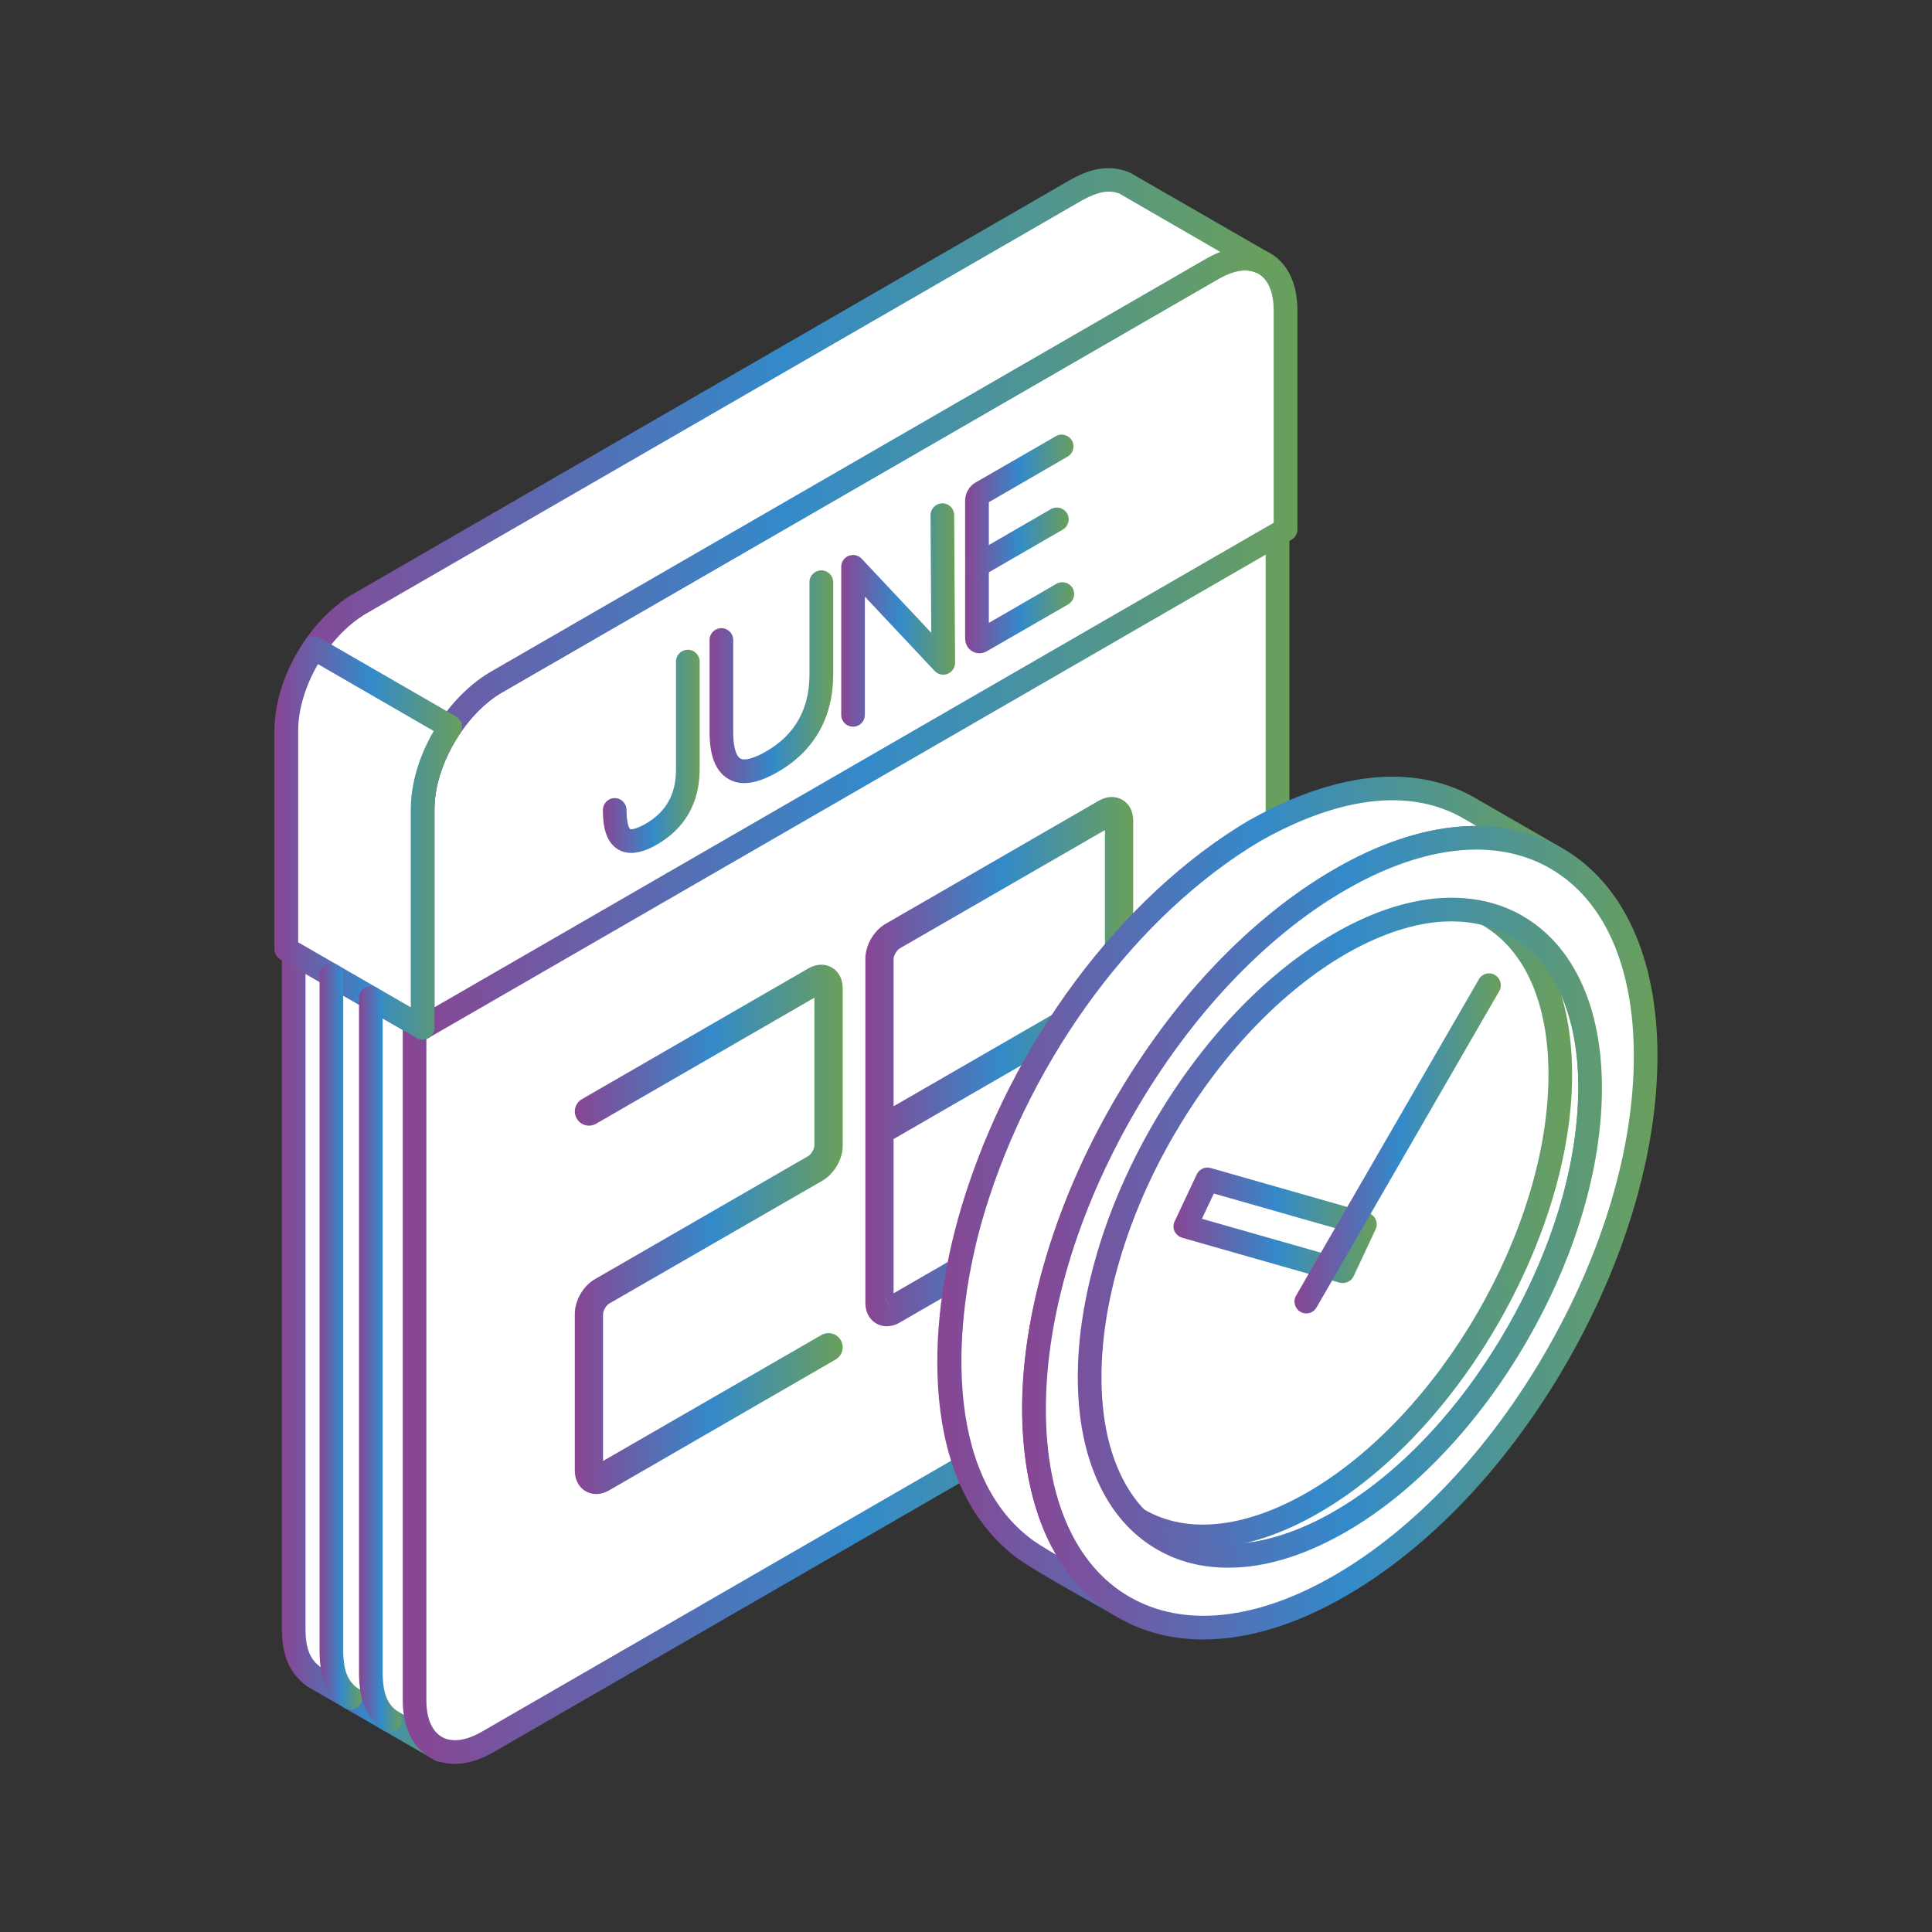 <?xml version="1.0" encoding="iso-8859-1"?>
<!-- Generator: Adobe Illustrator 26.0.3, SVG Export Plug-In . SVG Version: 6.00 Build 0)  -->
<svg version="1.1" xmlns="http://www.w3.org/2000/svg" xmlns:xlink="http://www.w3.org/1999/xlink" x="0px" y="0px"
	 viewBox="0 0 80 80" style="enable-background:new 0 0 80 80;" xml:space="preserve">
<rect x="0" y="0" width="80" height="80" fill="#333333" stroke="none"/>
<g id="logisitics_7">
	<g>
		<path style="fill-rule:evenodd;clip-rule:evenodd;fill:#FFFFFF;" d="M17.497,42.559v28.039c0.017,0.741,0.158,1.407,0.774,1.874
			l-5.33-3.077c-0.617-0.467-0.766-1.142-0.779-1.878V39.473L17.497,42.559z"/>
		<linearGradient id="SVGID_1_" gradientUnits="userSpaceOnUse" x1="11.671" y1="55.972" x2="18.765" y2="55.972">
			<stop  offset="0" style="stop-color:#894593"/>
			<stop  offset="0.51" style="stop-color:#338ACA"/>
			<stop  offset="0.999" style="stop-color:#6A9F5B"/>
			<stop  offset="1" style="stop-color:#5F9F55"/>
		</linearGradient>
		<path style="fill-rule:evenodd;clip-rule:evenodd;fill:url(#SVGID_1_);" d="M12.65,40.322v27.194
			c0.016,0.75,0.187,1.182,0.591,1.487l3.814,2.199c-0.03-0.204-0.041-0.404-0.046-0.591V42.841L12.65,40.322L12.65,40.322z
			 M18.272,72.958c-0.079,0-0.162-0.02-0.242-0.061l-5.33-3.078c-0.887-0.666-1.012-1.573-1.029-2.294V39.473
			c0-0.171,0.097-0.333,0.246-0.421c0.15-0.088,0.338-0.088,0.492,0l5.335,3.081c0.15,0.088,0.247,0.25,0.247,0.425v28.039
			c0.016,0.762,0.179,1.178,0.582,1.483c0.205,0.158,0.255,0.445,0.113,0.662C18.589,72.884,18.434,72.958,18.272,72.958z"/>
		<path style="fill-rule:evenodd;clip-rule:evenodd;fill:#FFFFFF;" d="M52.899,21.732v28.04c0,0.958-0.336,2.024-0.883,2.965
			c-0.545,0.945-1.294,1.769-2.124,2.248L20.175,72.143c-1.654,0.953-3.011,0.171-3.011-1.741V42.363L52.899,21.732z"/>
		
			<linearGradient id="SVGID_00000061457684497884576950000002759631683150437806_" gradientUnits="userSpaceOnUse" x1="16.677" y1="47.14" x2="53.391" y2="47.14">
			<stop  offset="0" style="stop-color:#894593"/>
			<stop  offset="0.51" style="stop-color:#338ACA"/>
			<stop  offset="0.999" style="stop-color:#6A9F5B"/>
			<stop  offset="1" style="stop-color:#5F9F55"/>
		</linearGradient>
		<path style="fill-rule:evenodd;clip-rule:evenodd;fill:url(#SVGID_00000061457684497884576950000002759631683150437806_);" d="
			M17.655,42.647v27.755c0,0.745,0.229,1.283,0.642,1.521c0.408,0.236,0.991,0.161,1.636-0.205L49.647,54.56
			c0.728-0.419,1.42-1.154,1.944-2.07c0.521-0.895,0.817-1.885,0.817-2.718V22.582L17.655,42.647L17.655,42.647z M18.837,73.037
			c-0.37,0-0.719-0.086-1.031-0.266c-0.729-0.419-1.129-1.262-1.129-2.369V42.363c0-0.175,0.096-0.338,0.246-0.421l35.736-20.635
			c0.149-0.088,0.338-0.088,0.487,0c0.15,0.086,0.246,0.249,0.246,0.424v28.04c0,1.012-0.337,2.153-0.95,3.211
			c-0.612,1.058-1.432,1.924-2.307,2.428L20.421,72.563C19.871,72.88,19.334,73.037,18.837,73.037z"/>
		<path style="fill-rule:evenodd;clip-rule:evenodd;fill:#FFFFFF;" d="M20.507,28.274c14.468-8.353,25.304-14.614,29.715-17.157
			c0.828-0.479,1.583-0.524,2.128-0.209l0,0c0.545,0.317,0.882,0.991,0.882,1.945v9.074L17.497,42.559v-9.075
			c0-0.958,0.338-2.02,0.884-2.964C18.926,29.574,19.68,28.749,20.507,28.274z"/>
		
			<linearGradient id="SVGID_00000109743826010908072370000004566138955002896052_" gradientUnits="userSpaceOnUse" x1="17.01" y1="26.631" x2="53.724" y2="26.631">
			<stop  offset="0" style="stop-color:#894593"/>
			<stop  offset="0.51" style="stop-color:#338ACA"/>
			<stop  offset="0.999" style="stop-color:#6A9F5B"/>
			<stop  offset="1" style="stop-color:#5F9F55"/>
		</linearGradient>
		<path style="fill-rule:evenodd;clip-rule:evenodd;fill:url(#SVGID_00000109743826010908072370000004566138955002896052_);" d="
			M20.749,28.696c-0.716,0.416-1.424,1.17-1.945,2.07c-0.524,0.912-0.815,1.877-0.815,2.719v8.225l34.751-20.063v-8.792
			c0-0.742-0.225-1.283-0.637-1.52c-0.413-0.239-0.996-0.163-1.636,0.209L20.749,28.696L20.749,28.696z M17.497,43.046
			c-0.083,0-0.166-0.022-0.242-0.067c-0.153-0.084-0.245-0.25-0.245-0.421v-9.075c0-1.007,0.338-2.149,0.946-3.211
			c0.615-1.057,1.432-1.92,2.306-2.423l0,0L49.98,10.692c0.953-0.553,1.886-0.628,2.616-0.207c0.728,0.421,1.128,1.262,1.128,2.369
			v9.074c0,0.174-0.096,0.338-0.247,0.422L17.743,42.98C17.668,43.025,17.585,43.046,17.497,43.046z"/>
		<path style="fill-rule:evenodd;clip-rule:evenodd;fill:#FFFFFF;" d="M14.865,25.014c9.907-5.717,19.814-11.435,29.718-17.152
			c0.649-0.36,1.303-0.568,2.02-0.263l5.642,3.257c-0.716-0.305-1.37-0.097-2.024,0.262l-0.433,0.245l-0.467,0.274
			c-9.606,5.544-19.21,11.091-28.814,16.637c-1.681,1.021-2.986,3.208-3.01,5.21v9.075l-5.643-3.257v-9.075
			C11.879,28.224,13.186,26.034,14.865,25.014z"/>
		
			<linearGradient id="SVGID_00000182513635659088371670000000858287153661602949_" gradientUnits="userSpaceOnUse" x1="11.368" y1="25.005" x2="52.733" y2="25.005">
			<stop  offset="0" style="stop-color:#894593"/>
			<stop  offset="0.51" style="stop-color:#338ACA"/>
			<stop  offset="0.999" style="stop-color:#6A9F5B"/>
			<stop  offset="1" style="stop-color:#5F9F55"/>
		</linearGradient>
		<path style="fill-rule:evenodd;clip-rule:evenodd;fill:url(#SVGID_00000182513635659088371670000000858287153661602949_);" d="
			M12.346,39.302h0.016H12.346L12.346,39.302z M12.346,39.019l4.664,2.69v-8.225c0.021-2.14,1.387-4.503,3.244-5.629L49.98,10.692
			c0.166-0.091,0.35-0.183,0.549-0.261l-4.172-2.412c-0.409-0.166-0.871-0.096-1.542,0.272L15.115,25.435
			c-1.558,0.95-2.75,3.011-2.769,4.797V39.019L12.346,39.019z M17.497,43.046c-0.083,0-0.166-0.022-0.242-0.067l-5.642-3.257
			c-0.15-0.083-0.245-0.25-0.245-0.421v-9.075c0.021-2.14,1.386-4.506,3.243-5.631c0.006-0.003,0.006-0.003,0.014-0.003
			L44.338,7.436c0.641-0.355,1.491-0.696,2.452-0.288l5.697,3.282c0.225,0.129,0.308,0.411,0.196,0.641
			c-0.118,0.233-0.392,0.333-0.634,0.233c-0.466-0.196-0.924-0.123-1.59,0.242l-29.71,17.15c-1.55,0.94-2.744,3.007-2.76,4.793
			v9.071c0,0.17-0.097,0.336-0.247,0.421C17.668,43.025,17.585,43.046,17.497,43.046z"/>
		
			<linearGradient id="SVGID_00000108278119953206597240000002149535321441291392_" gradientUnits="userSpaceOnUse" x1="23.802" y1="50.906" x2="34.896" y2="50.906">
			<stop  offset="0" style="stop-color:#894593"/>
			<stop  offset="0.51" style="stop-color:#338ACA"/>
			<stop  offset="0.999" style="stop-color:#6A9F5B"/>
			<stop  offset="1" style="stop-color:#5F9F55"/>
		</linearGradient>
		<path style="fill-rule:evenodd;clip-rule:evenodd;fill:url(#SVGID_00000108278119953206597240000002149535321441291392_);" d="
			M24.689,61.865c-0.154,0-0.304-0.037-0.438-0.116c-0.287-0.167-0.45-0.479-0.45-0.859v-6.48c0-0.558,0.35-1.17,0.838-1.445
			l8.833-5.097c0.115-0.067,0.25-0.295,0.25-0.429v-6.126l-9.038,5.218c-0.284,0.164-0.641,0.067-0.803-0.217
			c-0.162-0.278-0.066-0.636,0.212-0.799l9.379-5.414c0.328-0.192,0.682-0.204,0.969-0.041c0.288,0.166,0.454,0.483,0.454,0.861
			v6.518c0,0.558-0.349,1.166-0.837,1.449l-8.838,5.094c-0.116,0.067-0.249,0.292-0.249,0.429v6.085l9.04-5.215
			c0.284-0.163,0.642-0.066,0.803,0.213c0.162,0.282,0.067,0.641-0.217,0.803l-9.373,5.415
			C25.046,61.814,24.863,61.865,24.689,61.865z"/>
		
			<linearGradient id="SVGID_00000094611418202060974870000013758666628865735078_" gradientUnits="userSpaceOnUse" x1="35.833" y1="43.961" x2="46.922" y2="43.961">
			<stop  offset="0" style="stop-color:#894593"/>
			<stop  offset="0.51" style="stop-color:#338ACA"/>
			<stop  offset="0.999" style="stop-color:#6A9F5B"/>
			<stop  offset="1" style="stop-color:#5F9F55"/>
		</linearGradient>
		<path style="fill-rule:evenodd;clip-rule:evenodd;fill:url(#SVGID_00000094611418202060974870000013758666628865735078_);" d="
			M45.753,34.371l-8.499,4.902c-0.117,0.066-0.251,0.295-0.251,0.432v6.102l8.75-5.049V34.371L45.753,34.371z M37.003,47.164
			l8.75-5.051v6.105c0,0.133-0.133,0.362-0.254,0.429l-8.497,4.906V47.164L37.003,47.164z M36.666,53.749
			c0,0.003-0.003,0.003-0.003,0.003l0.3,0.505L36.666,53.749L36.666,53.749z M36.717,54.918c-0.154,0-0.301-0.037-0.434-0.116
			c-0.287-0.166-0.45-0.478-0.45-0.857v-7.109v-0.021v-7.109c0-0.562,0.349-1.17,0.833-1.449l8.833-5.102
			c0.33-0.188,0.682-0.204,0.975-0.038c0.287,0.167,0.448,0.479,0.448,0.857v7.114v0.021v7.109c0,0.558-0.349,1.171-0.837,1.449
			l-8.832,5.098l0,0C37.079,54.869,36.895,54.918,36.717,54.918z"/>
		
			<linearGradient id="SVGID_00000072267007895668044870000011676487600397614769_" gradientUnits="userSpaceOnUse" x1="39.964" y1="22.523" x2="44.481" y2="22.523">
			<stop  offset="0" style="stop-color:#894593"/>
			<stop  offset="0.51" style="stop-color:#338ACA"/>
			<stop  offset="0.999" style="stop-color:#6A9F5B"/>
			<stop  offset="1" style="stop-color:#5F9F55"/>
		</linearGradient>
		<path style="fill-rule:evenodd;clip-rule:evenodd;fill:url(#SVGID_00000072267007895668044870000011676487600397614769_);" d="
			M40.88,20.828h-0.004H40.88L40.88,20.828z M40.551,27.05c-0.099,0-0.199-0.025-0.286-0.078c-0.188-0.105-0.301-0.309-0.301-0.538
			v-5.722c0-0.283,0.175-0.588,0.424-0.728l3.332-1.921c0.229-0.137,0.53-0.058,0.667,0.18c0.134,0.234,0.054,0.534-0.183,0.666
			l-3.258,1.886v4.998l2.8-1.62c0.233-0.134,0.532-0.054,0.669,0.179c0.134,0.234,0.054,0.533-0.179,0.671l-3.361,1.936
			C40.777,27.021,40.664,27.05,40.551,27.05z"/>
		
			<linearGradient id="SVGID_00000125583824524909749750000003652643589495643309_" gradientUnits="userSpaceOnUse" x1="39.967" y1="22.462" x2="44.252" y2="22.462">
			<stop  offset="0" style="stop-color:#894593"/>
			<stop  offset="0.51" style="stop-color:#338ACA"/>
			<stop  offset="0.999" style="stop-color:#6A9F5B"/>
			<stop  offset="1" style="stop-color:#5F9F55"/>
		</linearGradient>
		<path style="fill-rule:evenodd;clip-rule:evenodd;fill:url(#SVGID_00000125583824524909749750000003652643589495643309_);" d="
			M40.455,23.906c-0.171,0-0.333-0.088-0.424-0.247c-0.133-0.233-0.054-0.533,0.18-0.665l3.306-1.913
			c0.233-0.133,0.532-0.053,0.671,0.18c0.132,0.234,0.053,0.537-0.184,0.671l-3.302,1.907
			C40.622,23.886,40.539,23.906,40.455,23.906z"/>
		
			<linearGradient id="SVGID_00000174575724913867535840000006586864374325791934_" gradientUnits="userSpaceOnUse" x1="34.834" y1="25.466" x2="39.548" y2="25.466">
			<stop  offset="0" style="stop-color:#894593"/>
			<stop  offset="0.51" style="stop-color:#338ACA"/>
			<stop  offset="0.999" style="stop-color:#6A9F5B"/>
			<stop  offset="1" style="stop-color:#5F9F55"/>
		</linearGradient>
		<path style="fill-rule:evenodd;clip-rule:evenodd;fill:url(#SVGID_00000174575724913867535840000006586864374325791934_);" d="
			M35.325,30.09c-0.274,0-0.491-0.216-0.491-0.488V23.47c0-0.2,0.121-0.38,0.308-0.455c0.188-0.07,0.401-0.029,0.538,0.121
			l2.881,3.065l-0.029-4.868c0-0.267,0.217-0.488,0.487-0.492l0,0c0.271,0,0.491,0.217,0.491,0.486l0.038,6.115
			c0,0.204-0.121,0.383-0.309,0.462c-0.187,0.075-0.4,0.024-0.537-0.121l-2.89-3.077v4.897C35.812,29.875,35.591,30.09,35.325,30.09
			z"/>
		
			<linearGradient id="SVGID_00000110430897612723838930000003021872828927047305_" gradientUnits="userSpaceOnUse" x1="29.382" y1="28.023" x2="34.501" y2="28.023">
			<stop  offset="0" style="stop-color:#894593"/>
			<stop  offset="0.51" style="stop-color:#338ACA"/>
			<stop  offset="0.999" style="stop-color:#6A9F5B"/>
			<stop  offset="1" style="stop-color:#5F9F55"/>
		</linearGradient>
		<path style="fill-rule:evenodd;clip-rule:evenodd;fill:url(#SVGID_00000110430897612723838930000003021872828927047305_);" d="
			M30.819,32.427c-0.241,0-0.462-0.059-0.657-0.172c-0.525-0.304-0.78-0.941-0.78-1.952v-3.807c0-0.266,0.221-0.486,0.487-0.486
			c0.271,0,0.492,0.22,0.492,0.486v3.807c0,0.87,0.221,1.065,0.292,1.103c0.18,0.104,0.575-0.003,1.071-0.292
			c1.195-0.688,1.794-1.757,1.794-3.181v-3.828c0-0.271,0.221-0.486,0.491-0.486c0.272,0,0.492,0.216,0.492,0.486v3.828
			c0,1.773-0.79,3.168-2.291,4.031C31.677,32.273,31.219,32.427,30.819,32.427z"/>
		
			<linearGradient id="SVGID_00000145035799660262736580000002440648107646866107_" gradientUnits="userSpaceOnUse" x1="24.965" y1="31.111" x2="28.97" y2="31.111">
			<stop  offset="0" style="stop-color:#894593"/>
			<stop  offset="0.51" style="stop-color:#338ACA"/>
			<stop  offset="0.999" style="stop-color:#6A9F5B"/>
			<stop  offset="1" style="stop-color:#5F9F55"/>
		</linearGradient>
		<path style="fill-rule:evenodd;clip-rule:evenodd;fill:url(#SVGID_00000145035799660262736580000002440648107646866107_);" d="
			M26.138,35.317c-0.182,0-0.362-0.038-0.532-0.138c-0.574-0.33-0.641-1.095-0.641-1.64c0-0.272,0.22-0.492,0.486-0.492
			c0.272,0,0.492,0.22,0.492,0.492c0,0.678,0.15,0.79,0.15,0.79c0.033,0.016,0.212,0.029,0.645-0.22
			c0.841-0.487,1.254-1.22,1.254-2.241v-4.477c0-0.269,0.216-0.486,0.491-0.486c0.266,0,0.487,0.217,0.487,0.486v4.477
			c0,1.362-0.605,2.428-1.745,3.09C27.046,35.063,26.6,35.317,26.138,35.317z"/>
		<path style="fill-rule:evenodd;clip-rule:evenodd;fill:#FFFFFF;" d="M18.643,30.098l-5.639-3.257
			c-0.658,0.978-1.137,2.191-1.15,3.386v9.075l5.643,3.257v-9.075C17.51,32.29,17.984,31.078,18.643,30.098z"/>
		
			<linearGradient id="SVGID_00000099661976666943892930000015166237194572648326_" gradientUnits="userSpaceOnUse" x1="11.368" y1="34.699" x2="19.133" y2="34.699">
			<stop  offset="0" style="stop-color:#894593"/>
			<stop  offset="0.51" style="stop-color:#338ACA"/>
			<stop  offset="0.999" style="stop-color:#6A9F5B"/>
			<stop  offset="1" style="stop-color:#5F9F55"/>
		</linearGradient>
		<path style="fill-rule:evenodd;clip-rule:evenodd;fill:url(#SVGID_00000099661976666943892930000015166237194572648326_);" d="
			M12.346,39.019l4.664,2.69v-8.225c0.009-1.044,0.341-2.17,0.95-3.214l-4.794-2.77c-0.52,0.9-0.811,1.858-0.819,2.732V39.019
			L12.346,39.019z M17.497,43.046c-0.083,0-0.166-0.022-0.242-0.067l-5.642-3.257c-0.15-0.083-0.245-0.25-0.245-0.421v-9.075
			c0.011-1.195,0.449-2.495,1.232-3.66c0.137-0.213,0.425-0.279,0.645-0.15l5.643,3.257c0.116,0.067,0.204,0.182,0.233,0.311
			c0.03,0.134,0.005,0.275-0.07,0.388c-0.675,1.004-1.054,2.111-1.061,3.115v9.071c0,0.17-0.097,0.336-0.247,0.421
			C17.668,43.025,17.585,43.046,17.497,43.046z"/>
		<path style="fill-rule:evenodd;clip-rule:evenodd;fill:#FFFFFF;" d="M48.155,63.735l-3.518-2.033
			c4.122,2.32,9.253-1.566,11.877-4.56c3.656-4.177,6.889-11.311,5.501-16.866c-0.412-1.636-1.24-3.077-2.724-3.956l3.694,2.141
			c3.706,2.353,3.123,8.308,1.974,11.959c-1.708,5.422-6.306,11.973-11.898,13.661C51.404,64.58,49.696,64.602,48.155,63.735z"/>
		
			<linearGradient id="SVGID_00000152964168865786140130000008470735164865206972_" gradientUnits="userSpaceOnUse" x1="44.148" y1="50.376" x2="66.326" y2="50.376">
			<stop  offset="0" style="stop-color:#894593"/>
			<stop  offset="0.51" style="stop-color:#338ACA"/>
			<stop  offset="0.999" style="stop-color:#6A9F5B"/>
			<stop  offset="1" style="stop-color:#5F9F55"/>
		</linearGradient>
		<path style="fill-rule:evenodd;clip-rule:evenodd;fill:url(#SVGID_00000152964168865786140130000008470735164865206972_);" d="
			M48.397,63.31c1.278,0.717,2.798,0.821,4.522,0.3c5.352-1.612,9.874-7.928,11.574-13.334c1.241-3.952,1.524-9.308-1.77-11.402
			l-0.903-0.521c0.279,0.542,0.504,1.141,0.671,1.807c1.453,5.826-1.886,13.056-5.61,17.308c-2.366,2.702-5.855,5.28-9.203,5.427
			L48.397,63.31L48.397,63.31z M50.859,64.918c-1.063,0-2.05-0.25-2.944-0.754L47.91,64.16l-3.518-2.032
			c-0.229-0.134-0.313-0.43-0.18-0.663c0.133-0.237,0.433-0.316,0.666-0.187c3.899,2.191,8.917-1.77,11.266-4.456
			c3.673-4.198,6.705-11.186,5.397-16.425c-0.425-1.695-1.267-2.924-2.498-3.652c-0.233-0.137-0.309-0.438-0.171-0.671
			c0.133-0.233,0.432-0.308,0.666-0.175l3.693,2.141c3.781,2.398,3.545,8.245,2.195,12.531c-1.779,5.651-6.547,12.267-12.223,13.98
			C52.387,64.798,51.603,64.918,50.859,64.918z"/>
		<path style="fill-rule:evenodd;clip-rule:evenodd;fill:#FFFFFF;" d="M54.377,38.59c-5.651,3.265-10.235,11.198-10.235,17.724
			c0,6.521,4.584,9.165,10.235,5.905c5.648-3.26,10.229-11.198,10.229-17.719C64.606,37.974,60.025,35.329,54.377,38.59z"/>
		
			<linearGradient id="SVGID_00000165199980205679854100000015858343959344357048_" gradientUnits="userSpaceOnUse" x1="43.654" y1="50.406" x2="65.097" y2="50.406">
			<stop  offset="0" style="stop-color:#894593"/>
			<stop  offset="0.51" style="stop-color:#338ACA"/>
			<stop  offset="0.999" style="stop-color:#6A9F5B"/>
			<stop  offset="1" style="stop-color:#5F9F55"/>
		</linearGradient>
		<path style="fill-rule:evenodd;clip-rule:evenodd;fill:url(#SVGID_00000165199980205679854100000015858343959344357048_);" d="
			M54.377,38.59h0.013H54.377L54.377,38.59z M58.942,37.682c-1.316,0-2.786,0.446-4.322,1.332l0,0
			c-5.505,3.183-9.987,10.941-9.987,17.3c0,2.97,0.978,5.172,2.752,6.196c1.775,1.029,4.169,0.77,6.747-0.712
			c5.505-3.181,9.987-10.94,9.987-17.298c0-2.973-0.978-5.177-2.752-6.202C60.65,37.886,59.833,37.682,58.942,37.682L58.942,37.682z
			 M49.806,64.11c-1.059,0-2.041-0.246-2.907-0.75c-2.095-1.207-3.244-3.711-3.244-7.046c0-6.671,4.702-14.808,10.478-18.146l0,0
			c2.887-1.669,5.631-1.922,7.721-0.716c2.09,1.204,3.244,3.711,3.244,7.047c0,6.671-4.702,14.809-10.478,18.143
			C52.932,63.619,51.291,64.11,49.806,64.11z"/>
		<path style="fill-rule:evenodd;clip-rule:evenodd;fill:#FFFFFF;" d="M51.966,34.393c2.578-1.451,5.935-2.512,8.733-1.004
			l3.518,2.027c-5.172-2.575-11.305,2.203-14.501,5.935c-4.277,5.001-7.949,13.175-6.638,19.801
			c0.425,2.157,1.375,4.036,3.236,5.272c-0.838-0.484-3.278-1.828-3.924-2.315c-4.03-3.045-3.372-9.819-2.094-14.051
			C42.151,43.937,46.398,37.685,51.966,34.393z"/>
		
			<linearGradient id="SVGID_00000182505100976940334740000006729429351150034613_" gradientUnits="userSpaceOnUse" x1="38.813" y1="49.536" x2="64.708" y2="49.536">
			<stop  offset="0" style="stop-color:#894593"/>
			<stop  offset="0.51" style="stop-color:#338ACA"/>
			<stop  offset="0.999" style="stop-color:#6A9F5B"/>
			<stop  offset="1" style="stop-color:#5F9F55"/>
		</linearGradient>
		<path style="fill-rule:evenodd;clip-rule:evenodd;fill:url(#SVGID_00000182505100976940334740000006729429351150034613_);" d="
			M52.207,34.816c-5.1,3.024-9.486,8.916-11.439,15.384c-1.37,4.535-1.69,10.794,1.919,13.518c0.192,0.15,0.584,0.392,1.042,0.661
			c-0.521-0.891-0.895-1.931-1.133-3.13c-1.357-6.885,2.544-15.305,6.747-20.215c2.969-3.469,7.466-6.83,11.751-6.83
			c0.017,0,0.03,0,0.046,0l-0.683-0.395C57.718,32.343,54.46,33.547,52.207,34.816L52.207,34.816z M46.315,66.911
			c-0.083,0-0.167-0.02-0.246-0.066l-0.792-0.449c-1.124-0.634-2.661-1.503-3.182-1.895c-4.006-3.028-3.797-9.521-2.266-14.585
			c2.025-6.692,6.577-12.802,11.886-15.946l0.009-0.003c2.468-1.392,6.071-2.694,9.206-1.013l3.532,2.037
			c0.229,0.133,0.312,0.424,0.183,0.657c-0.124,0.234-0.412,0.321-0.645,0.209c-4.619-2.303-10.386,1.692-13.914,5.81
			c-4.052,4.739-7.825,12.825-6.53,19.389c0.45,2.282,1.441,3.907,3.027,4.956c0.22,0.15,0.287,0.445,0.146,0.669
			C46.64,66.828,46.477,66.911,46.315,66.911z"/>
		<polygon style="fill-rule:evenodd;clip-rule:evenodd;fill:#FFFFFF;" points="47.977,63.626 44.462,61.599 48.155,63.735 		"/>
		
			<linearGradient id="SVGID_00000037670469370594334540000009115848106279394456_" gradientUnits="userSpaceOnUse" x1="43.972" y1="62.668" x2="48.645" y2="62.668">
			<stop  offset="0" style="stop-color:#894593"/>
			<stop  offset="0.51" style="stop-color:#338ACA"/>
			<stop  offset="0.999" style="stop-color:#6A9F5B"/>
			<stop  offset="1" style="stop-color:#5F9F55"/>
		</linearGradient>
		<path style="fill-rule:evenodd;clip-rule:evenodd;fill:url(#SVGID_00000037670469370594334540000009115848106279394456_);" d="
			M48.155,64.226c-0.083,0-0.171-0.025-0.245-0.067l-3.698-2.137c-0.229-0.137-0.309-0.437-0.174-0.671
			c0.133-0.233,0.432-0.311,0.665-0.179h0.006l3.515,2.028c0.003,0.005,0.003,0.005,0.003,0.005l0.179,0.112
			c0.234,0.137,0.308,0.438,0.171,0.666C48.484,64.14,48.323,64.226,48.155,64.226z"/>
		<path style="fill-rule:evenodd;clip-rule:evenodd;fill:#FFFFFF;" d="M62.812,38.353c-0.959-0.55-2.1-0.784-3.365-0.658
			c-1.222,0.124-2.562,0.575-3.965,1.386c-1.404,0.808-2.74,1.904-3.964,3.19c-1.267,1.338-2.406,2.887-3.362,4.544
			c-0.958,1.657-1.727,3.419-2.248,5.18c-0.508,1.703-0.787,3.411-0.787,5.03c0,1.626,0.279,3.008,0.787,4.128
			c0.521,1.158,1.291,2.028,2.248,2.583c0.955,0.553,2.095,0.782,3.362,0.658c1.224-0.121,2.561-0.572,3.964-1.383
			c1.404-0.812,2.744-1.907,3.965-3.194c1.265-1.337,2.406-2.886,3.365-4.539c0.953-1.657,1.723-3.419,2.247-5.185
			c0.505-1.703,0.787-3.406,0.787-5.031c0-1.619-0.282-3.007-0.787-4.122C64.534,39.776,63.765,38.907,62.812,38.353L62.812,38.353z
			 M46.527,45.878c2.291-3.973,5.46-7.438,8.954-9.454c3.497-2.018,6.663-2.207,8.953-0.887c2.291,1.325,3.711,4.161,3.711,8.196
			c0,4.041-1.42,8.514-3.711,12.482c-2.29,3.969-5.456,7.434-8.953,9.454c-3.494,2.014-6.663,2.207-8.954,0.881
			c-2.29-1.319-3.706-4.155-3.706-8.195C42.821,54.319,44.237,49.842,46.527,45.878L46.527,45.878z"/>
		
			<linearGradient id="SVGID_00000079467009934521119470000011847325164016682407_" gradientUnits="userSpaceOnUse" x1="42.33" y1="51.044" x2="68.632" y2="51.044">
			<stop  offset="0" style="stop-color:#894593"/>
			<stop  offset="0.51" style="stop-color:#338ACA"/>
			<stop  offset="0.999" style="stop-color:#6A9F5B"/>
			<stop  offset="1" style="stop-color:#5F9F55"/>
		</linearGradient>
		<path style="fill-rule:evenodd;clip-rule:evenodd;fill:url(#SVGID_00000079467009934521119470000011847325164016682407_);" d="
			M60.111,38.153c-0.199,0-0.408,0.007-0.615,0.028c-1.192,0.122-2.457,0.567-3.77,1.322c-1.332,0.77-2.627,1.815-3.856,3.106
			c-1.233,1.303-2.34,2.804-3.295,4.452c-0.95,1.649-1.691,3.36-2.199,5.076c-0.508,1.708-0.766,3.352-0.766,4.889
			c0,1.517,0.25,2.837,0.742,3.924c0.478,1.058,1.165,1.853,2.048,2.361c0.884,0.512,1.92,0.712,3.07,0.595
			c1.187-0.116,2.452-0.561,3.768-1.32c1.337-0.771,2.632-1.82,3.852-3.107c1.233-1.303,2.342-2.798,3.295-4.447
			c0.95-1.649,1.689-3.361,2.202-5.081c0.508-1.703,0.766-3.348,0.766-4.89c0-1.515-0.25-2.835-0.741-3.923
			c-0.479-1.057-1.171-1.848-2.05-2.36l0,0C61.845,38.361,61.02,38.153,60.111,38.153L60.111,38.153z M50.846,64.914
			c-1.078,0-2.066-0.25-2.936-0.755c-1.061-0.612-1.885-1.557-2.449-2.807c-0.55-1.211-0.832-2.668-0.832-4.327
			c0-1.632,0.274-3.367,0.808-5.167c0.529-1.791,1.303-3.568,2.294-5.288c0.988-1.711,2.145-3.273,3.431-4.635
			c1.292-1.359,2.661-2.461,4.077-3.277c1.429-0.825,2.828-1.316,4.157-1.45c1.361-0.133,2.595,0.108,3.656,0.72
			c0,0,0,0.005,0.003,0.005c1.058,0.612,1.883,1.557,2.45,2.807c0.549,1.211,0.827,2.664,0.827,4.321
			c0,1.638-0.27,3.378-0.803,5.173c-0.532,1.791-1.307,3.569-2.296,5.285c-0.99,1.715-2.148,3.276-3.435,4.635
			c-1.283,1.358-2.651,2.462-4.072,3.282c-1.436,0.827-2.835,1.315-4.16,1.445C51.321,64.905,51.079,64.914,50.846,64.914
			L50.846,64.914z M46.527,45.878h0.013H46.527L46.527,45.878z M61.137,35.179c1.116,0,2.148,0.258,3.053,0.782
			c2.236,1.287,3.464,4.048,3.464,7.77c0,3.824-1.295,8.167-3.645,12.236c-2.348,4.069-5.462,7.363-8.77,9.274
			c-3.227,1.861-6.23,2.173-8.467,0.882c-2.232-1.286-3.464-4.047-3.464-7.77c0-3.824,1.295-8.167,3.644-12.236l0,0
			c2.349-4.068,5.464-7.359,8.774-9.27C57.646,35.742,59.487,35.179,61.137,35.179L61.137,35.179z M49.826,67.887
			c-1.292,0-2.486-0.3-3.54-0.913c-2.549-1.469-3.956-4.531-3.956-8.62c0-3.991,1.34-8.508,3.773-12.722l0,0
			c2.436-4.219,5.68-7.638,9.136-9.633c3.536-2.044,6.892-2.357,9.44-0.887c2.549,1.474,3.953,4.535,3.953,8.62
			c0,3.99-1.341,8.508-3.773,12.727c-2.431,4.216-5.675,7.635-9.133,9.628C53.657,67.287,51.649,67.887,49.826,67.887z"/>
		<polygon style="fill-rule:evenodd;clip-rule:evenodd;fill:#FFFFFF;" points="56.518,50.696 55.602,52.641 49.081,50.779 
			49.997,48.835 		"/>
		
			<linearGradient id="SVGID_00000140708724814010975360000009916345290413785778_" gradientUnits="userSpaceOnUse" x1="48.591" y1="50.736" x2="57.007" y2="50.736">
			<stop  offset="0" style="stop-color:#894593"/>
			<stop  offset="0.51" style="stop-color:#338ACA"/>
			<stop  offset="0.999" style="stop-color:#6A9F5B"/>
			<stop  offset="1" style="stop-color:#5F9F55"/>
		</linearGradient>
		<path style="fill-rule:evenodd;clip-rule:evenodd;fill:url(#SVGID_00000140708724814010975360000009916345290413785778_);" d="
			M49.769,50.467l5.566,1.587l0.492-1.045l-5.564-1.587L49.769,50.467L49.769,50.467z M55.602,53.128
			c-0.043,0-0.088-0.003-0.134-0.016l-6.521-1.861c-0.138-0.043-0.25-0.138-0.312-0.266c-0.059-0.135-0.059-0.283,0.005-0.412
			l0.915-1.945c0.101-0.217,0.342-0.33,0.576-0.263l6.525,1.861c0.134,0.038,0.25,0.138,0.309,0.271
			c0.058,0.13,0.058,0.28-0.005,0.409l-0.911,1.944C55.964,53.024,55.789,53.128,55.602,53.128z"/>
		
			<linearGradient id="SVGID_00000131338088173473713070000013820407687528473773_" gradientUnits="userSpaceOnUse" x1="53.601" y1="47.346" x2="62.146" y2="47.346">
			<stop  offset="0" style="stop-color:#894593"/>
			<stop  offset="0.51" style="stop-color:#338ACA"/>
			<stop  offset="0.999" style="stop-color:#6A9F5B"/>
			<stop  offset="1" style="stop-color:#5F9F55"/>
		</linearGradient>
		<path style="fill-rule:evenodd;clip-rule:evenodd;fill:url(#SVGID_00000131338088173473713070000013820407687528473773_);" d="
			M54.09,54.386c-0.083,0-0.167-0.022-0.242-0.067c-0.236-0.133-0.316-0.433-0.183-0.666l7.572-13.102
			c0.129-0.237,0.429-0.317,0.665-0.179c0.233,0.132,0.312,0.432,0.18,0.665l-7.568,13.103
			C54.423,54.297,54.261,54.386,54.09,54.386z"/>
		
			<linearGradient id="SVGID_00000032611589354155322650000008784300011056142011_" gradientUnits="userSpaceOnUse" x1="13.232" y1="55.335" x2="14.993" y2="55.335">
			<stop  offset="0" style="stop-color:#894593"/>
			<stop  offset="0.51" style="stop-color:#338ACA"/>
			<stop  offset="0.999" style="stop-color:#6A9F5B"/>
			<stop  offset="1" style="stop-color:#5F9F55"/>
		</linearGradient>
		<path style="fill-rule:evenodd;clip-rule:evenodd;fill:url(#SVGID_00000032611589354155322650000008784300011056142011_);" d="
			M14.503,70.785c-0.105,0-0.209-0.032-0.296-0.099c-0.833-0.633-0.962-1.542-0.975-2.258V40.376c0-0.271,0.221-0.491,0.488-0.491
			c0.272,0,0.492,0.22,0.492,0.491v28.039c0.016,0.755,0.183,1.187,0.588,1.487c0.216,0.167,0.257,0.471,0.095,0.687
			C14.799,70.719,14.653,70.785,14.503,70.785z"/>
		
			<linearGradient id="SVGID_00000020368931386643877860000010739445075210283443_" gradientUnits="userSpaceOnUse" x1="14.865" y1="56.281" x2="16.628" y2="56.281">
			<stop  offset="0" style="stop-color:#894593"/>
			<stop  offset="0.51" style="stop-color:#338ACA"/>
			<stop  offset="0.999" style="stop-color:#6A9F5B"/>
			<stop  offset="1" style="stop-color:#5F9F55"/>
		</linearGradient>
		<path style="fill-rule:evenodd;clip-rule:evenodd;fill:url(#SVGID_00000020368931386643877860000010739445075210283443_);" d="
			M16.14,71.731c-0.104,0-0.207-0.033-0.296-0.1c-0.832-0.633-0.961-1.541-0.978-2.258V41.321c0-0.271,0.221-0.491,0.491-0.491
			c0.272,0,0.488,0.22,0.488,0.491v28.04c0.022,0.749,0.188,1.187,0.591,1.487c0.218,0.166,0.255,0.47,0.092,0.687
			C16.431,71.664,16.285,71.731,16.14,71.731z"/>
	</g>
</g>
<g id="Layer_1">
</g>
</svg>
